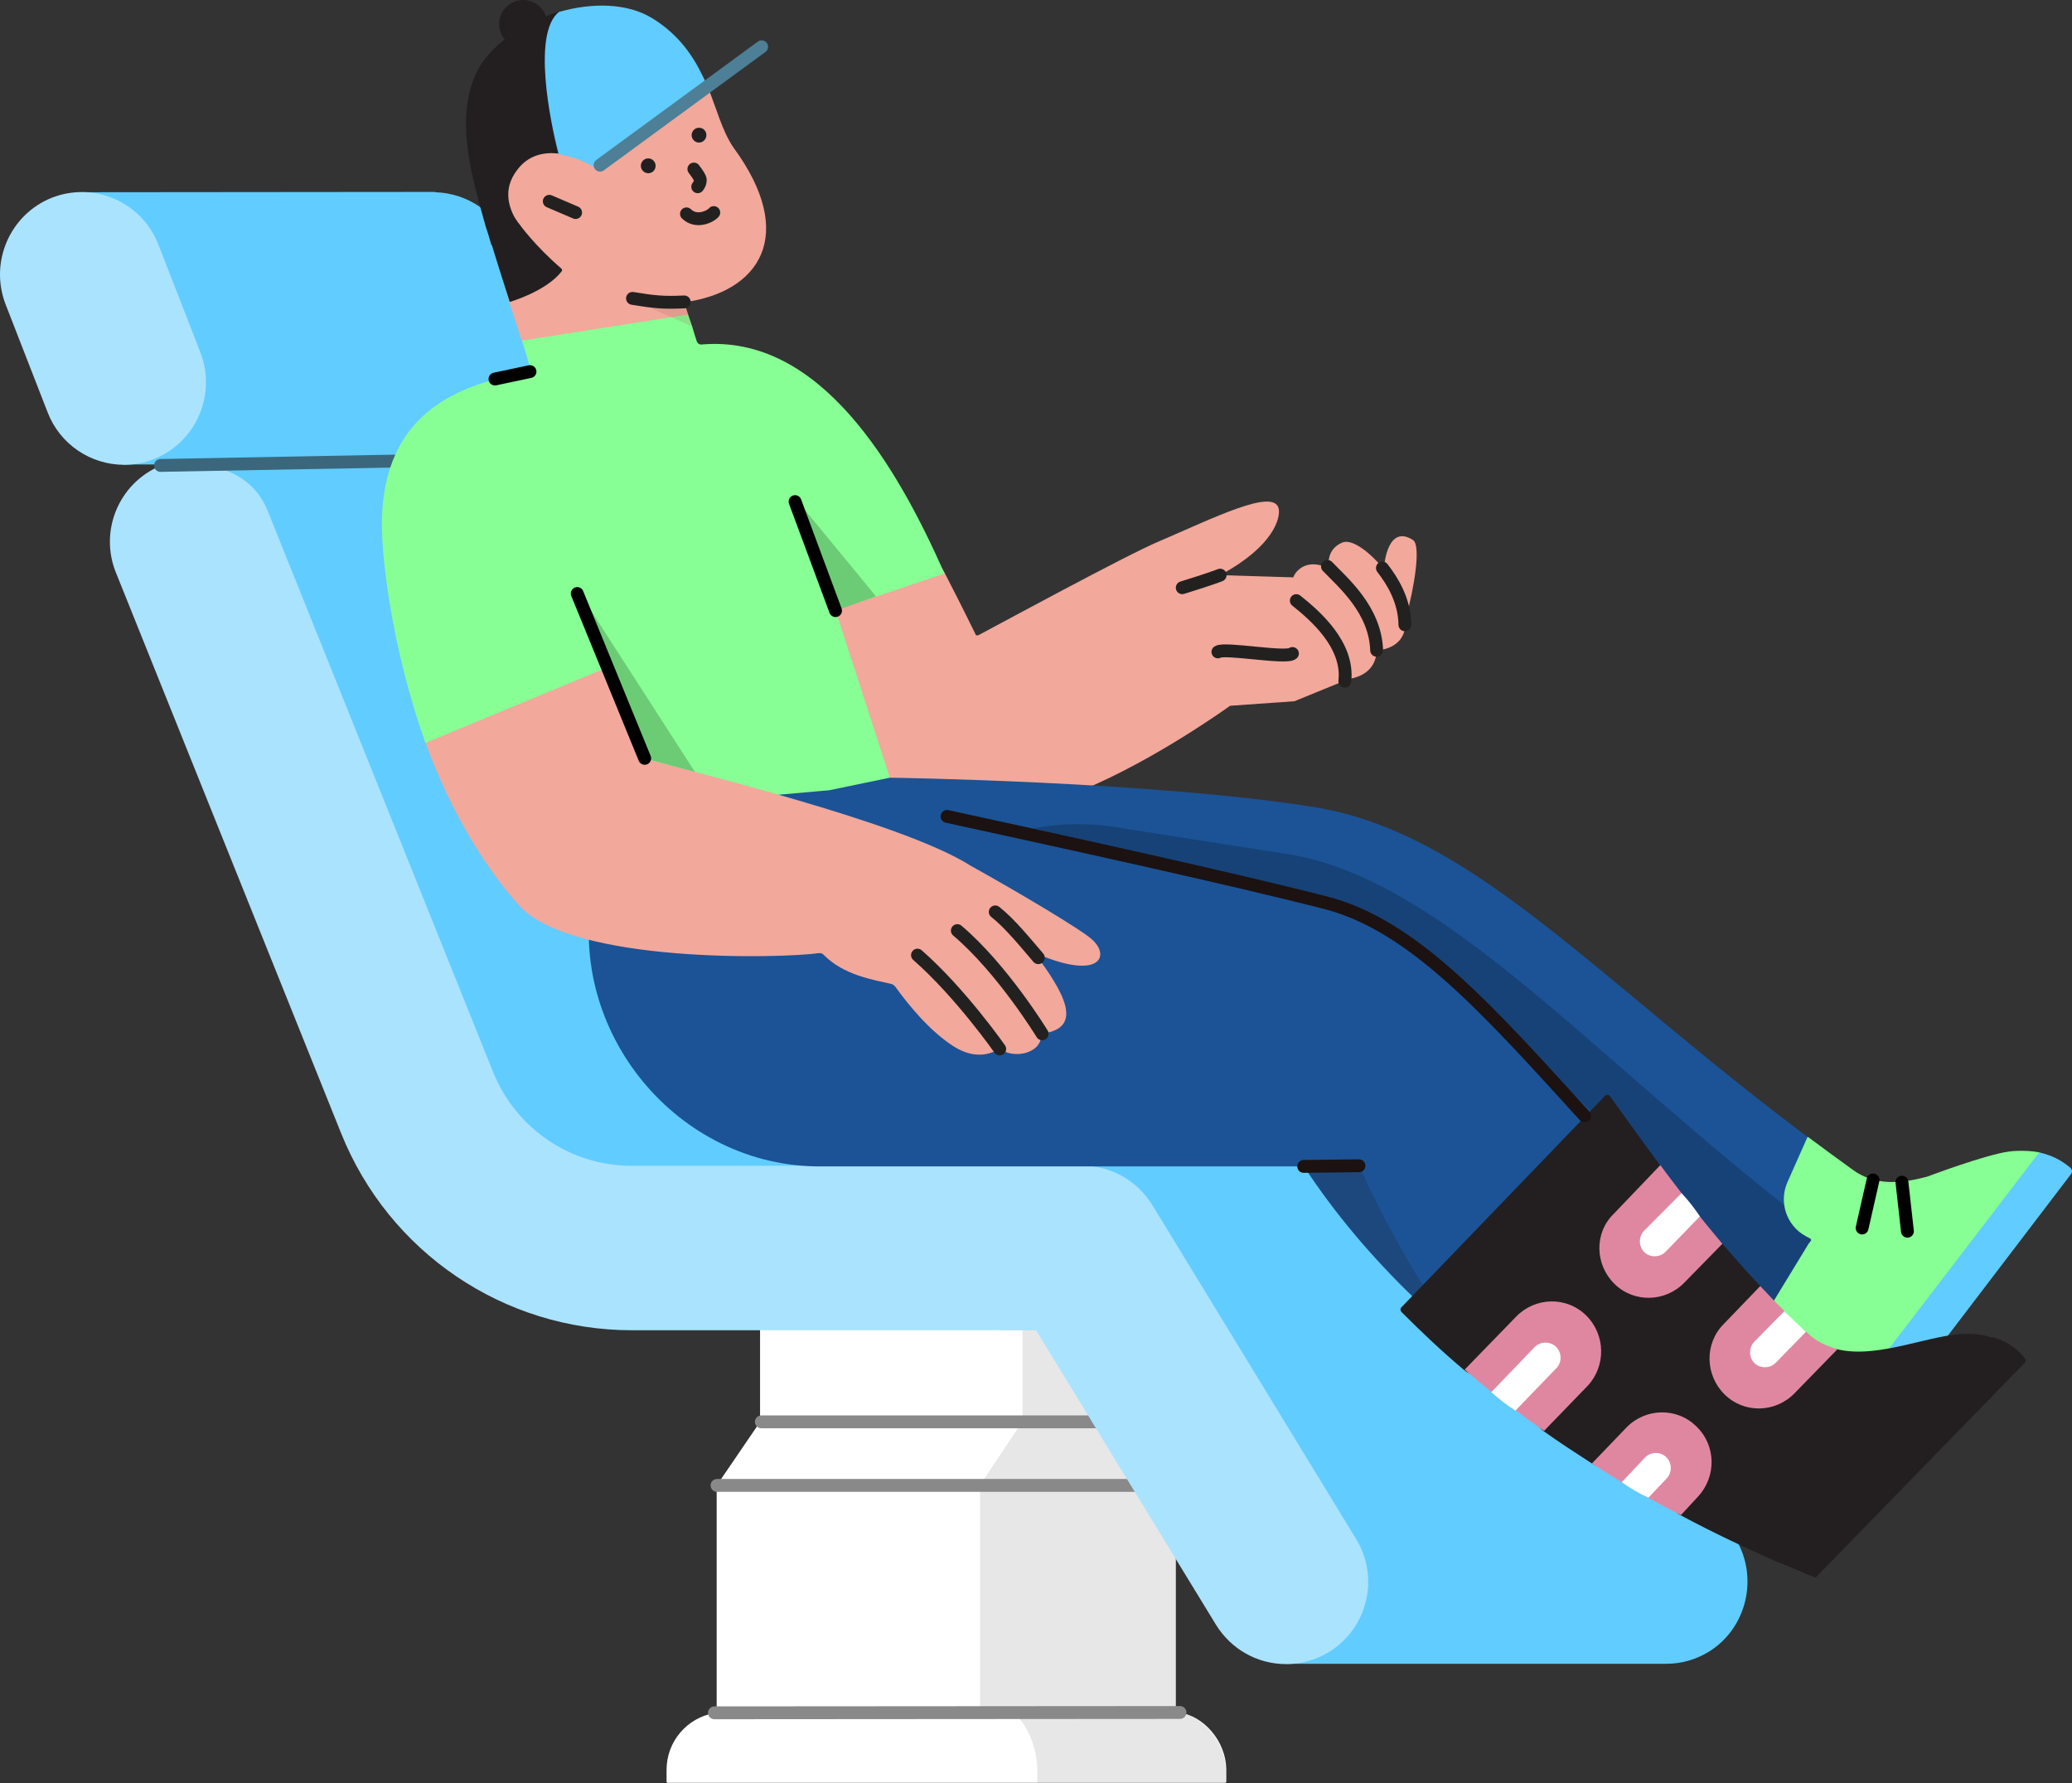 <?xml version="1.0" encoding="UTF-8"?>
<svg width="129px" height="111px" viewBox="0 0 129 111" version="1.1" xmlns="http://www.w3.org/2000/svg" xmlns:xlink="http://www.w3.org/1999/xlink">
    <rect x="0" y="0" width="129" height="111" fill="#333333" stroke="none"/>
    <title>C7362B4B-B56B-41DF-95BF-AEF54CA25E4B</title>
    <g id="Page-1" stroke="none" stroke-width="1" fill="none" fill-rule="evenodd">
        <g id="Assurski-Produits" transform="translate(-1125, -1667)">
            <g id="responsabilite-civile" transform="translate(1125, 1667)">
                <g id="Group" transform="translate(0, 11.947)">
                    <path d="M73.205,94.354 L73.205,80.499 L70.504,76.563 L70.504,69.395 L47.32,69.395 L47.32,76.423 C47.32,76.503 47.3,76.604 47.24,76.684 L44.679,80.439 C44.659,80.499 44.619,80.559 44.619,80.62 L44.619,94.515 C44.619,94.595 44.559,94.675 44.479,94.695 C42.779,94.976 41.499,96.462 41.499,98.229 L41.499,98.952 C41.499,98.992 41.519,99.033 41.579,99.033 L64.623,99.033 L76.266,99.033 C76.306,99.033 76.346,98.992 76.346,98.952 L76.346,98.249 C76.346,96.382 74.865,94.856 73.465,94.675 C73.325,94.635 73.205,94.515 73.205,94.354 Z" id="Path" fill="#FFFFFF" fill-rule="nonzero"></path>
                    <path d="M73.205,94.615 L73.205,80.479 L70.504,76.523 L70.504,69.355 L63.663,69.355 L63.663,76.403 C63.663,76.483 63.623,76.584 63.583,76.644 L61.043,80.459 C61.023,80.479 61.023,80.479 61.023,80.519 L61.023,94.675 L63.043,94.675 C63.983,95.298 64.583,96.984 64.583,98.209 L64.583,99.053 L76.226,99.053 C76.266,99.053 76.306,99.012 76.306,98.972 L76.306,98.229 C76.306,96.422 74.745,94.695 73.185,94.675 C73.225,94.635 73.205,94.615 73.205,94.615 Z" id="Path" fill="#898989" fill-rule="nonzero" opacity="0.2"></path>
                    <line x1="47.4" y1="76.563" x2="70.444" y2="76.563" id="Path" stroke="#898989" stroke-width="0.8" stroke-linecap="round" stroke-linejoin="round"></line>
                    <line x1="44.639" y1="80.519" x2="73.205" y2="80.519" id="Path" stroke="#898989" stroke-width="0.8" stroke-linecap="round" stroke-linejoin="round"></line>
                    <path d="M34.357,10 L31.737,3.273 C30.957,1.305 29.096,0.08 27.116,0.02 C27.096,0 27.056,0 27.036,0 L5.232,0.02 C5.112,0.02 5.032,0.12 5.052,0.221 L7.412,16.766 C7.432,16.887 7.532,16.967 7.652,16.967 L13.013,16.967 L25.175,20.582 L29.216,16.967 C29.336,16.987 29.456,16.987 29.596,16.987 C30.236,16.987 30.857,16.867 31.457,16.626 C34.097,15.602 35.378,12.63 34.357,10 Z" id="Path" fill="#61CCFF" fill-rule="nonzero"></path>
                    <path d="M108.052,83.832 L95.369,63.05 C94.429,61.524 92.789,60.6 91.008,60.6 L62.963,60.6 C59.162,60.62 55.722,58.291 54.321,54.757 L40.318,19.899 C40.298,19.879 40.298,19.819 40.278,19.798 C39.438,17.73 37.398,16.546 35.297,16.646 L12.273,16.666 C12.053,16.666 11.913,16.887 11.973,17.068 L28.896,62.929 L47.3,62.929 C50.921,67.829 56.702,70.841 62.983,70.841 L69.764,70.841 L79.886,91.503 C79.906,91.583 80.006,91.623 80.086,91.623 L103.571,91.623 C103.591,91.623 103.591,91.623 103.611,91.623 C103.651,91.623 103.691,91.623 103.751,91.623 C104.691,91.623 105.591,91.362 106.412,90.86 C108.752,89.394 109.512,86.242 108.052,83.832 Z" id="Path" fill="#61CCFF" fill-rule="nonzero"></path>
                    <path d="M7.732,16.987 C5.632,16.987 3.731,15.702 2.971,13.734 L0.351,7.008 C-0.67,4.377 0.611,1.406 3.231,0.361 C5.852,-0.663 8.812,0.622 9.852,3.253 L12.473,9.98 C13.493,12.61 12.213,15.582 9.592,16.626 C9.012,16.867 8.372,16.987 7.732,16.987 Z" id="Path" fill="#AAE3FE" fill-rule="nonzero"></path>
                    <path d="M80.066,91.643 C78.286,91.643 76.646,90.72 75.705,89.194 L64.503,70.861 L39.338,70.861 C31.377,70.861 24.215,66.022 21.235,58.592 L7.232,23.734 C6.152,21.124 7.392,18.132 9.993,17.048 C12.793,16.646 15.574,17.208 16.654,19.819 C16.674,19.839 16.674,19.879 16.694,19.919 L30.697,54.777 C32.117,58.311 35.538,60.64 39.338,60.62 L67.384,60.62 C69.164,60.62 70.804,61.544 71.745,63.07 L84.427,83.852 C85.907,86.262 85.147,89.414 82.727,90.9 C81.927,91.382 81.007,91.643 80.066,91.643 Z" id="Path" fill="#AAE3FE" fill-rule="nonzero"></path>
                    <line x1="9.993" y1="17.027" x2="31.477" y2="16.626" id="Path" stroke="#3B677C" stroke-width="0.8" stroke-linecap="round" stroke-linejoin="round"></line>
                    <line x1="44.479" y1="94.675" x2="73.465" y2="94.655" id="Path" stroke="#898989" stroke-width="0.8" stroke-linecap="round" stroke-linejoin="round"></line>
                </g>
                <g id="Group" transform="translate(23.775, 0)">
                    <path d="M8.802,3.012 C9.642,3.012 10.302,2.329 10.302,1.506 C10.302,0.683 9.622,0 8.802,0 C7.961,0 7.301,0.683 7.301,1.506 C7.301,2.329 7.961,3.012 8.802,3.012 Z" id="Path" fill="#231F20" fill-rule="nonzero"></path>
                    <path d="M6.581,5.04 C8.061,1.767 13.182,-0.321 16.603,1.807 C18.423,2.932 19.644,3.855 20.284,5.401 C20.844,6.767 21.184,8.152 21.884,9.176 C25.925,14.678 23.464,18.192 18.824,18.815 L19.064,19.578 L18.383,20.903 L10.262,22.288 L8.702,21.204 C8.702,21.204 8.201,19.638 7.941,18.835 C7.381,17.088 7.361,15.321 7.001,14.116 C6.161,11.164 5.241,7.972 6.581,5.04 Z" id="Path" fill="#F2A89B" fill-rule="nonzero"></path>
                    <path d="M6.401,4.859 C7.881,1.586 12.982,-0.462 16.383,1.647 C17.783,2.51 18.443,3.474 19.044,4.658 C19.044,4.658 19.084,5.381 17.103,4.819 C16.943,7.771 13.863,7.209 13.863,7.209 C13.863,7.209 14.303,7.67 13.282,9.437 C13.282,9.437 9.702,7.69 8.021,9.779 C6.561,11.626 8.562,13.955 8.562,13.955 C8.562,13.955 9.502,15.281 11.162,16.706 C11.222,16.746 11.242,16.847 11.182,16.907 C10.202,18.152 7.961,18.795 7.961,18.795 C7.561,17.55 7.161,16.285 6.841,15.24 C6.721,14.839 6.621,14.457 6.501,14.116 C5.661,11.204 5.061,7.811 6.401,4.859 Z" id="Path" fill="#231F20" fill-rule="nonzero"></path>
                    <path d="M52.19,35.802 C52.21,35.782 52.23,35.762 52.25,35.762 C55.531,33.995 55.971,32.208 55.831,31.645 C55.511,30.36 51.69,32.288 48.349,33.714 C46.349,34.557 38.327,38.914 37.147,39.537 C37.067,39.577 36.967,39.557 36.947,39.456 C36.767,39.095 36.247,38.011 35.047,35.681 C34.927,35.461 34.807,35.26 34.667,34.999 L26.965,37.469 L30.666,48.593 C30.666,48.593 32.906,51.464 38.627,50.661 C42.928,50.079 48.169,47.006 50.91,45.219 C52.09,44.456 52.81,43.934 52.81,43.934 L56.811,43.653 L60.352,42.207 L61.272,36.083 L52.19,35.802 Z" id="Path" fill="#F2A89B" fill-rule="nonzero"></path>
                    <path d="M28.245,37.991 L35.027,35.702 C32.046,28.955 27.265,20.802 19.904,21.445 C19.764,21.465 19.644,21.365 19.604,21.244 C19.524,21.023 19.424,20.662 19.324,20.341 C19.184,19.939 19.064,19.578 19.064,19.578 L8.722,21.204 C9.002,22.047 9.142,22.61 9.222,22.911 C9.242,23.051 9.162,23.192 9.022,23.192 C5.421,23.814 0.38,25.26 0.02,31.886 C-0.14,34.376 0.66,40.541 2.72,46.263 L13.002,51.283 L17.863,51.404 L31.366,48.834 C31.366,48.834 31.546,48.573 31.626,48.412 L28.245,37.991 Z" id="Path" fill="#87FF94" fill-rule="nonzero"></path>
                    <path d="M5.841,4.618 C6.601,2.912 8.742,1.426 11.022,0.723 C13.082,0.1 14.703,0.863 16.323,1.867 C18.143,2.992 18.624,3.654 19.264,5.201 L16.423,7.63 L13.362,9.919 C13.262,9.839 12.202,9.698 11.002,9.558 C10.102,9.457 9.122,9.638 8.421,10.582 C7.501,11.787 7.861,12.991 8.542,13.995 L6.821,15.26 C6.701,14.859 6.601,14.477 6.481,14.156 C5.661,11.224 4.521,7.57 5.841,4.618 Z" id="Path" fill="#231F20" fill-rule="nonzero"></path>
                    <path d="M11.022,0.743 C13.062,0.161 15.283,0.161 16.883,1.165 C18.684,2.289 19.604,3.815 20.244,5.341 C20.264,5.361 20.244,5.381 20.224,5.401 L16.583,8.092 L13.422,10.401 C13.382,10.421 13.322,10.441 13.262,10.421 C12.562,10.02 11.802,9.719 11.002,9.598 C10.462,7.51 9.362,2.068 11.022,0.743 Z" id="Path" fill="#61CCFF" fill-rule="nonzero"></path>
                    <path d="M98.399,83.852 C95.599,83.832 91.098,85.8 88.377,83.33 C88.057,83.049 87.757,82.748 87.457,82.487 L92.078,78.652 L88.797,70.801 C75.415,60.781 67.893,51.825 58.031,50.239 C47.949,48.633 31.626,48.412 31.626,48.412 L27.845,49.195 C27.825,49.195 27.825,49.195 27.825,49.195 L14.063,50.42 L13.142,55.38 C11.422,64.215 18.443,72.708 27.405,72.608 L57.411,72.608 C59.352,75.58 61.672,78.29 64.212,80.74 C72.794,89.073 83.376,93.772 89.878,96.362 L101.5,84.816 C101.48,84.816 101.18,83.872 98.399,83.852 Z" id="Path" fill="#1B5396" fill-rule="nonzero"></path>
                    <path d="M19.744,8.875 C20.004,8.875 20.204,8.654 20.204,8.413 C20.204,8.152 20.004,7.952 19.744,7.952 C19.484,7.952 19.284,8.172 19.284,8.413 C19.284,8.654 19.484,8.875 19.744,8.875 Z" id="Path" fill="#231F20" fill-rule="nonzero"></path>
                    <path d="M16.583,10.783 C16.843,10.783 17.043,10.582 17.043,10.321 C17.043,10.06 16.823,9.859 16.583,9.859 C16.323,9.859 16.123,10.08 16.123,10.321 C16.123,10.562 16.323,10.783 16.583,10.783 Z" id="Path" fill="#231F20" fill-rule="nonzero"></path>
                    <path d="M63.572,58.452 C62.412,57.749 60.972,57.006 59.272,56.363 C57.011,55.5 54.951,55.058 53.29,54.837 C49.05,53.753 44.809,52.669 40.568,51.564 C42.248,51.243 43.969,51.223 45.649,51.484 C47.709,51.805 51.09,52.348 56.411,53.171 C66.933,54.857 76.935,67.789 92.078,78.612 C95.059,80.76 85.357,81.081 85.357,81.081 C79.656,71.885 63.572,58.452 63.572,58.452 Z" id="Path" fill="#000000" fill-rule="nonzero" opacity="0.2"></path>
                    <path d="M103.2,71.744 C102.8,71.644 102.2,71.624 101.76,71.644 C101.66,71.644 101.46,71.664 101.3,71.684 C99.8,71.885 96.199,73.25 96.199,73.25 C94.598,73.672 92.998,73.833 91.618,72.849 C90.638,72.146 89.718,71.463 88.797,70.781 C88.777,70.781 88.777,70.781 88.757,70.781 L87.517,73.572 C86.957,74.817 87.437,76.282 88.637,76.945 L88.937,77.106 C88.977,77.146 88.997,77.186 88.977,77.226 C88.897,77.327 88.797,77.447 88.737,77.567 L84.637,84.294 C86.857,85.358 89.097,86.302 91.418,87.105 L103.94,72.106 L103.2,71.744 Z" id="Path" fill="#87FF94" fill-rule="nonzero"></path>
                    <path d="M103.2,71.744 L103.2,71.744 L103.04,71.925 L91.418,87.105 C92.198,87.366 92.998,87.607 93.698,87.808 C93.818,87.848 93.938,87.788 94.018,87.708 L105.161,73.09 C105.261,72.969 105.241,72.809 105.121,72.688 C104.841,72.467 104.24,71.965 103.2,71.744 Z" id="Path" fill="#61CCFF" fill-rule="nonzero"></path>
                    <path d="M60.872,72.588 L57.411,72.628 C59.071,75.158 61.012,77.507 63.092,79.656 C64.293,80.881 65.533,82.025 66.833,83.13 C66.813,83.13 63.072,77.708 60.872,72.588 C60.872,72.588 60.872,72.588 60.872,72.588 Z" id="Path" fill="#231F20" fill-rule="nonzero" opacity="0.2"></path>
                    <path d="M98.719,83.029 C96.499,83.009 93.218,84.615 90.618,83.993 C89.978,83.832 86.857,83.491 86.857,83.491 C86.857,83.491 86.757,81.061 85.817,80.057 C84.997,79.194 84.216,78.29 83.456,77.427 C82.776,76.644 80.276,76.182 80.276,76.182 C80.276,76.182 80.216,73.371 79.576,72.527 C78.495,71.082 77.475,69.636 76.455,68.23 C76.375,68.13 76.255,68.13 76.155,68.21 L63.492,81.363 C63.392,81.443 63.392,81.583 63.492,81.684 C64.753,82.949 66.053,84.174 67.393,85.298 C68.193,85.961 70.674,86.101 70.674,86.101 C70.674,86.101 71.474,88.491 72.334,89.093 C73.314,89.796 74.374,90.479 75.335,91.101 C76.295,91.724 78.975,91.543 78.975,91.543 C78.975,91.543 79.936,93.832 80.836,94.314 C82.976,95.458 84.997,96.402 86.817,97.205 C87.677,97.587 88.457,97.426 89.217,97.727 L101.82,84.716 C101.82,84.716 101.82,83.712 100.22,83.27 C99.82,83.109 99.299,83.029 98.719,83.029 Z" id="Path" fill="#231F20" fill-rule="nonzero"></path>
                    <path d="M102.34,84.635 C102.18,84.374 101.58,83.611 100.26,83.23 L86.857,97.165 C86.857,97.185 86.857,97.185 86.857,97.205 C87.677,97.547 88.477,97.888 89.197,98.189 C89.217,98.209 89.277,98.189 89.297,98.169 L102.32,84.796 C102.34,84.736 102.36,84.676 102.34,84.635 Z" id="Path" fill="#231F20" fill-rule="nonzero"></path>
                    <path d="M83.596,86.804 C84.817,88.009 86.777,87.949 87.957,86.724 L90.618,83.993 C89.938,83.772 89.297,83.511 88.817,83.029 L88.657,82.889 L87.897,82.286 L87.317,81.603 C86.797,81.101 86.297,80.579 85.817,80.057 L83.536,82.427 C82.336,83.632 82.376,85.599 83.596,86.804 Z" id="Path" fill="#DF87A1" fill-rule="nonzero"></path>
                    <path d="M85.437,83.531 C85.097,83.893 85.097,84.495 85.457,84.856 C85.817,85.198 86.417,85.198 86.777,84.836 L88.657,82.909 C88.197,82.487 87.757,82.045 87.317,81.624 L85.437,83.531 Z" id="Path" fill="#FFFFFF" fill-rule="nonzero"></path>
                    <path d="M76.735,79.917 C77.955,81.122 79.916,81.061 81.096,79.836 L83.456,77.427 C82.996,76.865 82.496,76.282 82.056,75.72 L80.916,74.274 C80.476,73.692 80.016,73.11 79.596,72.527 L76.695,75.56 C75.475,76.744 75.515,78.712 76.735,79.917 Z" id="Path" fill="#DF87A1" fill-rule="nonzero"></path>
                    <path d="M78.575,76.624 C78.235,76.985 78.235,77.588 78.595,77.949 C78.955,78.29 79.556,78.29 79.916,77.929 L82.056,75.72 C81.736,75.238 81.356,74.736 80.916,74.274 L78.575,76.624 Z" id="Path" fill="#FFFFFF" fill-rule="nonzero"></path>
                    <path d="M81.836,88.792 C80.616,87.587 78.655,87.647 77.475,88.872 L75.335,91.101 C75.975,91.503 76.595,91.904 77.215,92.286 L78.875,93.25 C79.556,93.631 80.236,93.993 80.876,94.314 L81.936,93.169 C83.096,91.924 83.076,89.977 81.836,88.792 Z" id="Path" fill="#DF87A1" fill-rule="nonzero"></path>
                    <path d="M79.996,92.025 C80.336,91.663 80.336,91.061 79.956,90.7 C79.596,90.358 78.995,90.358 78.635,90.74 L77.195,92.266 C77.735,92.647 78.275,92.969 78.855,93.23 L79.996,92.025 Z" id="Path" fill="#FFFFFF" fill-rule="nonzero"></path>
                    <path d="M74.975,81.885 C73.754,80.68 71.794,80.74 70.614,81.965 L67.413,85.258 C67.953,85.72 68.533,86.222 69.093,86.643 L70.594,87.788 C71.174,88.23 71.774,88.671 72.354,89.073 L75.075,86.262 C76.215,85.037 76.195,83.089 74.975,81.885 Z" id="Path" fill="#DF87A1" fill-rule="nonzero"></path>
                    <path d="M73.134,85.158 C73.474,84.796 73.474,84.194 73.094,83.832 C72.734,83.491 72.134,83.491 71.774,83.852 L69.073,86.664 C69.554,87.085 70.054,87.487 70.574,87.808 L73.134,85.158 Z" id="Path" fill="#FFFFFF" fill-rule="nonzero"></path>
                    <path d="M60.132,42.268 C60.132,42.268 61.892,42.167 61.932,40.48 C61.932,40.48 63.652,40.48 63.732,38.834 L63.752,38.473 C64.273,36.605 64.713,33.935 64.192,33.613 C62.692,32.649 62.392,34.938 62.392,35.461 C61.572,34.416 60.412,33.513 59.792,33.774 C58.691,34.236 58.971,35.4 58.971,35.4 C58.971,35.4 57.931,34.778 57.131,35.42 C56.151,36.204 57.051,37.489 57.051,37.489 C57.051,37.489 55.771,37.228 55.611,38.452 C55.451,39.738 56.491,40.42 56.731,40.762" id="Path" fill="#F2A89B" fill-rule="nonzero"></path>
                    <path d="M16.343,47.207 L12.142,36.946 C12.122,36.866 12.222,36.786 12.282,36.866 L19.504,48.071 L16.343,47.207 Z" id="Path" fill="#000000" fill-rule="nonzero" opacity="0.2"></path>
                    <path d="M30.766,37.127 L25.825,31.123 C25.785,31.083 25.685,31.143 25.725,31.204 L28.245,38.011 L30.766,37.127 Z" id="Path" fill="#000000" fill-rule="nonzero" opacity="0.2"></path>
                    <line x1="25.725" y1="31.224" x2="28.245" y2="38.011" id="Path" stroke="#000000" stroke-width="0.8" stroke-linecap="round" stroke-linejoin="round"></line>
                    <path d="M44.269,58.532 C43.668,57.93 39.548,55.5 36.627,53.874 C32.346,51.163 19.264,48.05 16.343,47.207 C16.343,47.207 14.283,42.127 14.043,41.545 C13.522,41.766 2.72,46.243 2.72,46.243 C4.341,50.701 6.581,54.195 8.562,56.384 C11.882,59.998 24.925,59.656 27.185,59.335 C27.325,59.315 27.445,59.355 27.525,59.456 C28.766,60.701 30.546,60.982 31.686,61.243 C31.786,61.263 31.886,61.323 31.966,61.423 C32.806,62.588 34.087,64.154 35.567,65.118 C37.087,66.102 38.167,65.459 38.407,65.299 C38.427,65.279 38.487,65.279 38.507,65.299 C39.288,65.921 41.068,65.62 41.048,64.415 C41.048,64.375 41.088,64.335 41.128,64.335 C43.768,63.994 42.428,61.705 40.608,59.295 C44.549,61.042 45.389,59.616 44.269,58.532 Z" id="Path" fill="#F2A89B" fill-rule="nonzero"></path>
                    <path d="M18.804,18.795 C18.804,18.795 17.043,18.855 15.643,18.574 C15.563,18.554 15.543,18.674 15.623,18.674 L19.224,20.28 C19.244,20.3 19.284,20.26 19.264,20.24 L19.044,19.537 L18.804,18.795 Z" id="Path" fill="#A36C62" fill-rule="nonzero" opacity="0.2"></path>
                    <path d="M18.824,18.795 C17.523,18.855 16.943,18.795 15.603,18.574" id="Path" stroke="#222120" stroke-width="0.8" stroke-linecap="round" stroke-linejoin="round"></path>
                    <line x1="13.583" y1="10.281" x2="23.644" y2="2.912" id="Path" stroke="#4D7F97" stroke-width="0.8" stroke-linecap="round"></line>
                    <path d="M20.664,13.232 C20.464,13.473 19.584,13.915 18.964,13.313" id="Path" stroke="#222120" stroke-width="0.8" stroke-linecap="round"></path>
                    <line x1="12.062" y1="13.232" x2="10.422" y2="12.53" id="Path" stroke="#222120" stroke-width="0.8" stroke-linecap="round" stroke-linejoin="round"></line>
                    <path d="M19.424,10.522 C19.624,10.783 19.824,11.064 19.824,11.204 C19.824,11.365 19.764,11.506 19.664,11.626" id="Path" stroke="#222120" stroke-width="0.8" stroke-linecap="round"></path>
                    <line x1="57.391" y1="72.608" x2="60.832" y2="72.568" id="Path" stroke="#1B1211" stroke-width="0.8" stroke-linecap="round" stroke-linejoin="round"></line>
                    <line x1="7.041" y1="23.594" x2="9.222" y2="23.132" id="Path" stroke="#000000" stroke-width="0.8" stroke-linecap="round" stroke-linejoin="round"></line>
                    <path d="M56.931,37.388 C58.091,38.312 60.212,40.139 59.952,42.408" id="Path" stroke="#222120" stroke-width="0.8" stroke-linecap="round" stroke-linejoin="round"></path>
                    <path d="M58.871,35.26 C59.812,36.244 61.852,37.95 61.932,40.48" id="Path" stroke="#222120" stroke-width="0.8" stroke-linecap="round" stroke-linejoin="round"></path>
                    <path d="M62.292,35.36 C62.932,36.183 63.672,37.388 63.692,38.894" id="Path" stroke="#222120" stroke-width="0.8" stroke-linecap="round" stroke-linejoin="round"></path>
                    <line x1="92.158" y1="76.443" x2="92.838" y2="73.451" id="Path" stroke="#000000" stroke-width="0.8" stroke-linecap="round" stroke-linejoin="round"></line>
                    <line x1="94.979" y1="76.644" x2="94.638" y2="73.592" id="Path" stroke="#000000" stroke-width="0.8" stroke-linecap="round" stroke-linejoin="round"></line>
                    <path d="M35.187,50.821 C42.088,52.327 52.59,54.616 58.711,56.183 C64.192,57.568 68.833,62.829 74.875,69.455" id="Path" stroke="#1B1211" stroke-width="0.8" stroke-linecap="round" stroke-linejoin="round"></path>
                    <path d="M35.827,57.93 C38.647,60.319 41.108,64.355 41.108,64.355" id="Path" stroke="#222120" stroke-width="0.8" stroke-linecap="round" stroke-linejoin="round"></path>
                    <path d="M33.346,59.456 C36.027,61.805 38.467,65.299 38.467,65.299" id="Path" stroke="#222120" stroke-width="0.8" stroke-linecap="round" stroke-linejoin="round"></path>
                    <path d="M38.187,56.765 C39.108,57.488 40.108,58.733 40.868,59.616" id="Path" stroke="#222120" stroke-width="0.8" stroke-linecap="round" stroke-linejoin="round"></path>
                    <path d="M52.19,35.802 C51.59,36.043 49.83,36.585 49.83,36.585" id="Path" stroke="#222120" stroke-width="0.8" stroke-linecap="round" stroke-linejoin="round"></path>
                    <line x1="12.162" y1="36.946" x2="16.363" y2="47.207" id="Path" stroke="#000000" stroke-width="0.8" stroke-linecap="round" stroke-linejoin="round"></line>
                    <path d="M56.691,40.681 C56.311,41.023 52.47,40.3 52.05,40.581" id="Path" stroke="#222120" stroke-width="0.8" stroke-linecap="round" stroke-linejoin="round"></path>
                </g>
            </g>
        </g>
    </g>
</svg>
